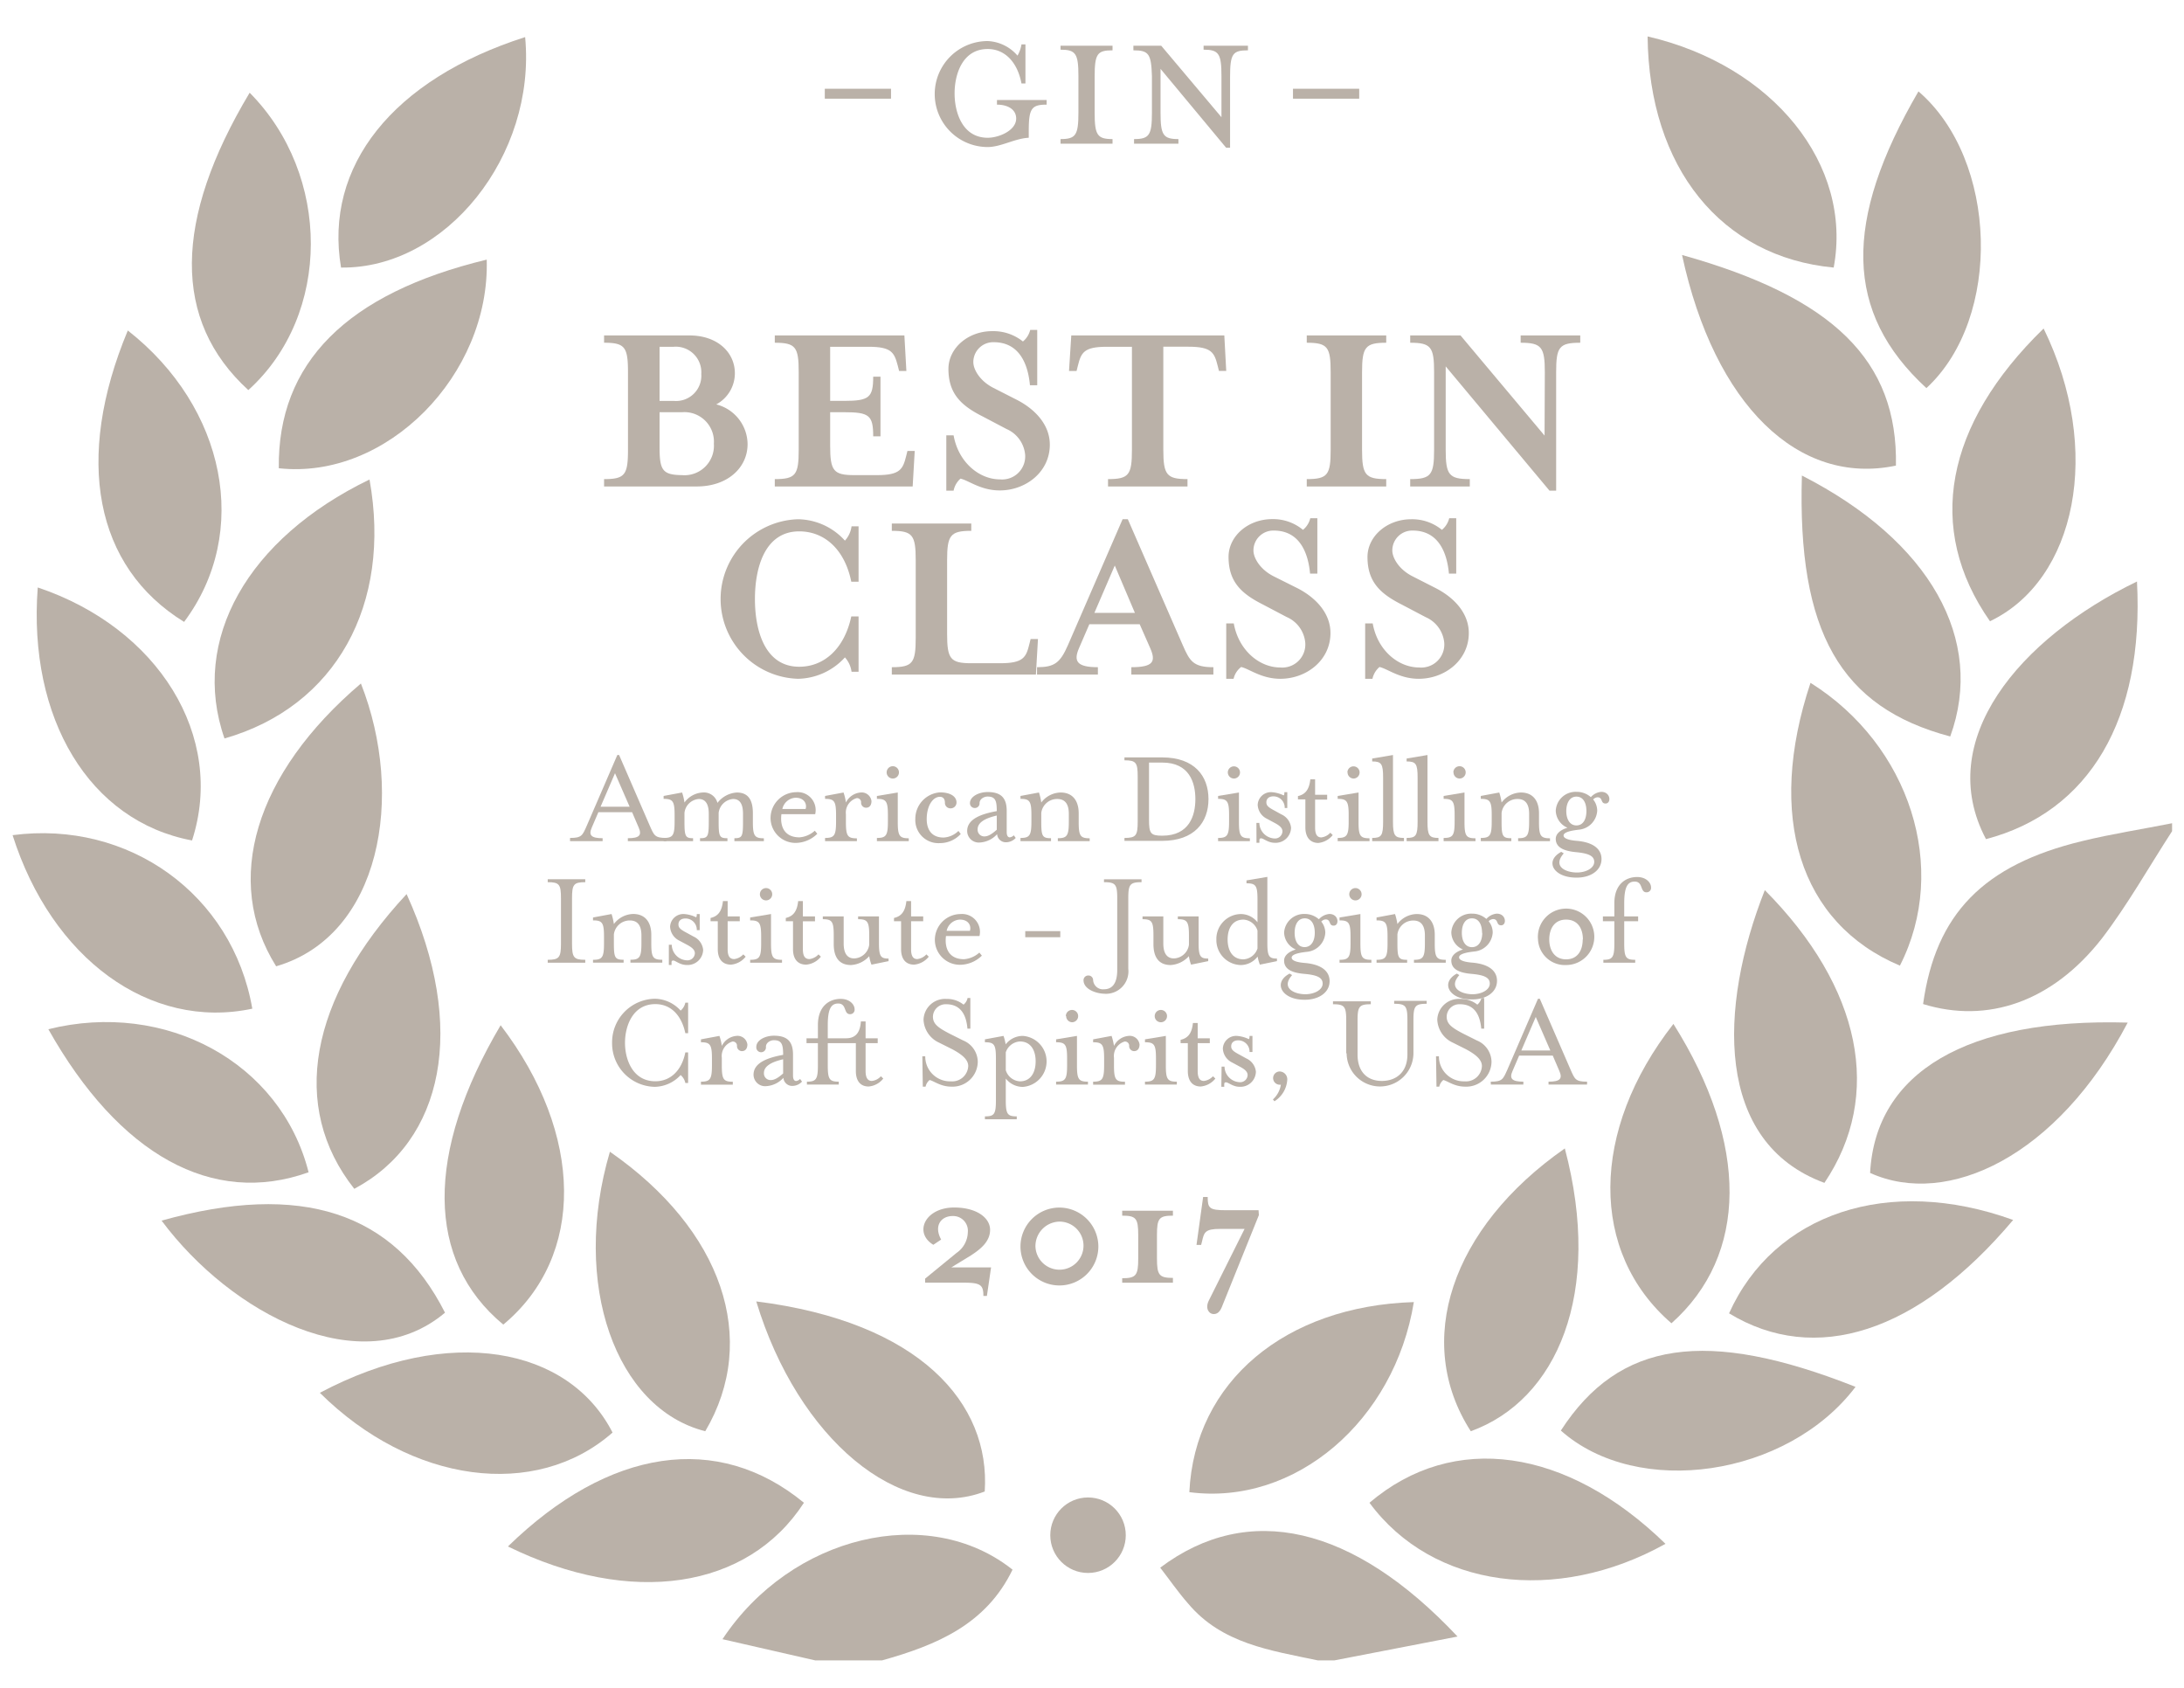 <svg id="Layer_1" data-name="Layer 1" xmlns="http://www.w3.org/2000/svg" viewBox="0 0 329.8 254.9"><defs><style>.cls-1{fill:#bab1a8;}</style></defs><title>ADI_BestinClass_BHG_2017_TAN</title><path class="cls-1" d="M143.66,191.36h6l-.63,4.31h-.53c0-1.66-.43-2-2.95-2H139.7v-.61l4.74-3.88a3.9,3.9,0,0,0,1.71-3.15,2.22,2.22,0,0,0-2.32-2.42c-1.68,0-2.87,1.44-1.71,3.55l-1.18.79c-3-1.82-1.26-5.63,3.15-5.63,3.37,0,5.42,1.54,5.42,3.38s-1.59,3-2.9,3.86Z"/><path class="cls-1" d="M165.86,188.21a5.88,5.88,0,1,1-5.87-5.88A5.9,5.9,0,0,1,165.86,188.21Zm-9.5,0a3.63,3.63,0,1,0,3.63-3.76A3.7,3.7,0,0,0,156.36,188.21Z"/><path class="cls-1" d="M169.46,193.68V193c2.09,0,2.42-.43,2.42-2.95v-3.58c0-2.52-.33-2.92-2.42-2.92v-.74h7.66v.74c-2.09,0-2.41.4-2.41,2.92V190c0,2.52.32,2.95,2.41,2.95v.73Z"/><path class="cls-1" d="M190.1,183.47l-5.62,13.94c-.33.76-.73,1-1.21,1-.7,0-1.31-.83-.75-2l5.42-10.86h-3.69c-2.31,0-2.42.53-2.74,1.91l-.13.51h-.7l1-7.24h.69c0,1.69.25,2,2.77,2h4.91Z"/><path class="cls-1" d="M86.08,126.52c1.76,0,1.87-.36,2.52-1.83L93.22,114h.27l4.64,10.69c.65,1.47.76,1.83,2.5,1.83V127H94.81v-.44c1.74,0,2.14-.44,1.64-1.6l-1-2.33H90.36l-1,2.33c-.5,1.14-.1,1.6,1.64,1.6V127H86.08Zm9-4.71-2.21-5.06-2.18,5.06Z"/><path class="cls-1" d="M100.21,126.52c1.39,0,1.66-.36,1.66-2.46v-1c0-2.1-.27-2.44-1.66-2.44v-.44l2.79-.52a7.81,7.81,0,0,1,.36,1.51,3.63,3.63,0,0,1,2.73-1.51,2.11,2.11,0,0,1,2.25,1.57,4,4,0,0,1,2.93-1.57c1.87,0,2.42,1.34,2.42,3.13v1.32c0,2.1.27,2.46,1.66,2.46V127H110.9v-.44c1.15,0,1.3-.23,1.3-2.46v-1.22c0-1.36-.4-2.24-1.49-2.24a2.38,2.38,0,0,0-2.19,2.1v1.36c0,2.23.15,2.46,1.33,2.46V127h-4.14v-.44c1.16,0,1.32-.23,1.32-2.46v-1.22c0-1.36-.42-2.24-1.51-2.24a2.35,2.35,0,0,0-2.16,2.1v1.36c0,2.18.15,2.46,1.3,2.46V127h-4.45Z"/><path class="cls-1" d="M116.36,123.45a3.92,3.92,0,0,1,3.88-3.84,2.71,2.71,0,0,1,2.86,3.32H118c-.25,2,.56,3.5,2.73,3.5a3.9,3.9,0,0,0,2.31-1l.38.46a4.72,4.72,0,0,1-3.22,1.38A3.77,3.77,0,0,1,116.36,123.45Zm5.29-1.3c.23-.67-.13-1.7-1.51-1.7a2.15,2.15,0,0,0-2,1.7Z"/><path class="cls-1" d="M124.59,126.52c1.39,0,1.66-.36,1.66-2.46v-1c0-2.1-.27-2.44-1.66-2.44v-.44l2.79-.52a7.81,7.81,0,0,1,.36,1.51,2.72,2.72,0,0,1,2.2-1.51,1.49,1.49,0,0,1,1.66,1.3c0,.46-.18,1-.84,1a.76.76,0,0,1-.73-.76.62.62,0,0,0-.67-.69,2.27,2.27,0,0,0-1.62,2.45v1.16c0,2.1.25,2.46,1.66,2.46V127h-4.81Z"/><path class="cls-1" d="M132.42,126.52c1.39,0,1.66-.36,1.66-2.46v-1c0-2.1-.27-2.44-1.66-2.44v-.44l3.15-.52v4.45c0,2.1.26,2.46,1.66,2.46V127h-4.81Zm1.47-9.91a.93.93,0,1,1,.93.94A.93.93,0,0,1,133.89,116.61Z"/><path class="cls-1" d="M138.22,123.64a4,4,0,0,1,3.72-4c1.74,0,2.5.73,2.5,1.51a.88.88,0,0,1-.93.9.82.82,0,0,1-.82-.84c0-.69-.38-.9-.75-.9-1.12,0-2,1.43-2,3.36,0,1.68.82,2.79,2.54,2.79a3.43,3.43,0,0,0,2.25-1l.35.46a4.27,4.27,0,0,1-3.12,1.38A3.49,3.49,0,0,1,138.22,123.64Z"/><path class="cls-1" d="M146.05,125.47c0-1.79,2.08-2.57,4.47-3,0-1.57-.2-2.2-1.4-2.2-.48,0-1.2.34-1.2,1a.7.7,0,0,1-.71.73.72.72,0,0,1-.74-.73c0-1,1.33-1.68,2.67-1.68,2,0,2.88.86,2.88,2.85v3.18c0,.52.16.81.48.81a1,1,0,0,0,.59-.31l.29.4a2,2,0,0,1-1.38.65,1.32,1.32,0,0,1-1.43-1.22,3.81,3.81,0,0,1-2.63,1.26A1.75,1.75,0,0,1,146.05,125.47Zm4.47-.19v-2.14c-2,.46-2.89,1.15-2.89,2.08a1,1,0,0,0,1,1.07C149.06,126.29,149.56,126.14,150.52,125.28Z"/><path class="cls-1" d="M154.1,126.52c1.38,0,1.65-.36,1.65-2.46v-1c0-2.1-.27-2.44-1.65-2.44v-.44l2.79-.52a8.73,8.73,0,0,1,.35,1.51,3.75,3.75,0,0,1,2.92-1.51c1.89,0,2.73,1.34,2.73,3.13v1.32c0,2.1.25,2.46,1.66,2.46V127h-4.81v-.44c1.37,0,1.66-.36,1.66-2.46v-1.22c0-1.36-.48-2.24-1.74-2.24a2.4,2.4,0,0,0-2.42,2.1v1.36c0,2.16.17,2.46,1.47,2.46V127H154.1Z"/><path class="cls-1" d="M169.8,126.52c1.75,0,2-.36,2-2.46v-6.82c0-2.1-.25-2.44-2-2.44v-.44h5.69c4.9,0,7,2.83,7,6.3s-2.12,6.3-7,6.3H169.8Zm5.71-.34c4.1,0,5-3.06,5-5.52s-.88-5.52-5-5.52h-2v8.6c0,2.1.23,2.44,2,2.44Z"/><path class="cls-1" d="M183.94,126.52c1.38,0,1.66-.36,1.66-2.46v-1c0-2.1-.28-2.44-1.66-2.44v-.44l3.15-.52v4.45c0,2.1.25,2.46,1.65,2.46V127h-4.8Zm1.47-9.91a.92.92,0,1,1,.92.94A.93.93,0,0,1,185.41,116.61Z"/><path class="cls-1" d="M189.73,124.25h.44a2.4,2.4,0,0,0,2.29,2.35,1.12,1.12,0,0,0,1.2-1.07c0-.53-.46-.9-1.18-1.28l-1.17-.63a2.46,2.46,0,0,1-1.39-2.1,2,2,0,0,1,2.12-1.91,5,5,0,0,1,1.79.48c.08,0,.12-.15.12-.48h.44V122H194a1.7,1.7,0,0,0-1.7-1.76c-.71,0-1.07.38-1.07.9s.34.78,1.28,1.28l1,.55a2.48,2.48,0,0,1,1.45,2,2.33,2.33,0,0,1-2.5,2.28c-.95,0-1.68-.67-2-.67s-.28.17-.28.67h-.44Z"/><path class="cls-1" d="M197.12,124.9v-4.2H196v-.5c1.26-.28,1.72-1.18,1.87-2.54h.72V120h1.82v.73h-1.82v4.2c0,1,.27,1.51.94,1.51a2.19,2.19,0,0,0,1.36-.71l.36.36a3.21,3.21,0,0,1-2.2,1.19C197.92,127.25,197.12,126.52,197.12,124.9Z"/><path class="cls-1" d="M202,126.52c1.38,0,1.66-.36,1.66-2.46v-1c0-2.1-.28-2.44-1.66-2.44v-.44l3.15-.52v4.45c0,2.1.25,2.46,1.66,2.46V127H202Zm1.47-9.91a.92.92,0,1,1,.92.94A.93.93,0,0,1,203.49,116.61Z"/><path class="cls-1" d="M207.21,126.52c1.4,0,1.65-.36,1.65-2.46v-6.63c0-2.1-.25-2.46-1.65-2.46v-.44l3.14-.53v10.06c0,2.1.28,2.46,1.66,2.46V127h-4.8Z"/><path class="cls-1" d="M212.41,126.52c1.41,0,1.66-.36,1.66-2.46v-6.63c0-2.1-.25-2.46-1.66-2.46v-.44l3.15-.53v10.06c0,2.1.27,2.46,1.66,2.46V127h-4.81Z"/><path class="cls-1" d="M218,126.52c1.39,0,1.66-.36,1.66-2.46v-1c0-2.1-.27-2.44-1.66-2.44v-.44l3.15-.52v4.45c0,2.1.25,2.46,1.66,2.46V127H218Zm1.47-9.91a.93.93,0,1,1,.92.94A.93.93,0,0,1,219.49,116.61Z"/><path class="cls-1" d="M223.61,126.52c1.38,0,1.65-.36,1.65-2.46v-1c0-2.1-.27-2.44-1.65-2.44v-.44l2.79-.52a8.73,8.73,0,0,1,.35,1.51,3.75,3.75,0,0,1,2.92-1.51c1.89,0,2.73,1.34,2.73,3.13v1.32c0,2.1.25,2.46,1.66,2.46V127h-4.81v-.44c1.37,0,1.66-.36,1.66-2.46v-1.22c0-1.36-.48-2.24-1.74-2.24a2.4,2.4,0,0,0-2.42,2.1v1.36c0,2.16.17,2.46,1.47,2.46V127h-4.61Z"/><path class="cls-1" d="M235.76,128.62l.38.23c-1.74,2,.32,2.89,2,2.89,1.3,0,2.6-.63,2.6-1.61s-1.05-1.3-2.81-1.47-3-.7-3-2c0-.76.68-1.35,1.77-1.68a2.88,2.88,0,0,1-1.77-2.57,3,3,0,0,1,3.13-2.85,3.22,3.22,0,0,1,2.17.8,2.37,2.37,0,0,1,1.57-.8c1.45,0,1.53,1.72.69,1.76s-.4-.94-1.26-.94a1,1,0,0,0-.65.33,2.72,2.72,0,0,1,.61,1.7,3.05,3.05,0,0,1-2.73,2.86c-.92.1-2.35.32-2.35.88s1.22.74,1.91.8c2.9.23,3.82,1.47,3.82,2.75,0,1.74-1.66,2.81-3.71,2.81C234.57,132.56,233.18,130,235.76,128.62Zm3.8-6.16c0-1.23-.48-2.18-1.51-2.18s-1.53,1-1.53,2.18.5,2.17,1.53,2.17S239.56,123.68,239.56,122.46Z"/><path class="cls-1" d="M82.71,144.92c1.74,0,2-.36,2-2.46v-6.83c0-2.09-.25-2.43-2-2.43v-.44h5.67v.44c-1.75,0-2,.34-2,2.43v6.83c0,2.1.25,2.46,2,2.46v.44H82.71Z"/><path class="cls-1" d="M89.55,144.92c1.39,0,1.66-.36,1.66-2.46v-1.05c0-2.1-.27-2.44-1.66-2.44v-.44l2.8-.52a8.73,8.73,0,0,1,.35,1.51A3.75,3.75,0,0,1,95.62,138c1.89,0,2.73,1.34,2.73,3.13v1.32c0,2.1.25,2.46,1.66,2.46v.44H95.2v-.44c1.37,0,1.66-.36,1.66-2.46v-1.22c0-1.36-.48-2.25-1.74-2.25a2.41,2.41,0,0,0-2.42,2.1v1.37c0,2.16.17,2.46,1.47,2.46v.44H89.55Z"/><path class="cls-1" d="M101,142.65h.44a2.4,2.4,0,0,0,2.29,2.35,1.12,1.12,0,0,0,1.2-1.07c0-.53-.47-.9-1.18-1.28l-1.18-.63a2.47,2.47,0,0,1-1.38-2.1,2,2,0,0,1,2.12-1.91,4.81,4.81,0,0,1,1.78.48c.09,0,.13-.15.13-.48h.44v2.43h-.44a1.7,1.7,0,0,0-1.7-1.76c-.72,0-1.07.38-1.07.9s.33.78,1.28,1.28l1,.55a2.47,2.47,0,0,1,1.45,2,2.34,2.34,0,0,1-2.5,2.29c-1,0-1.68-.67-2-.67s-.27.17-.27.67H101Z"/><path class="cls-1" d="M108.39,143.3v-4.2H107.3v-.5c1.26-.28,1.72-1.18,1.87-2.55h.71v2.32h1.83v.73h-1.83v4.2c0,1,.27,1.51,1,1.51a2.22,2.22,0,0,0,1.36-.71l.36.35a3.19,3.19,0,0,1-2.21,1.2C109.19,145.65,108.39,144.92,108.39,143.3Z"/><path class="cls-1" d="M113.28,144.92c1.39,0,1.66-.36,1.66-2.46v-1.05c0-2.1-.27-2.44-1.66-2.44v-.44l3.15-.52v4.45c0,2.1.26,2.46,1.66,2.46v.44h-4.81Zm1.47-9.91a.93.93,0,1,1,.93.94A.93.93,0,0,1,114.75,135Z"/><path class="cls-1" d="M119.75,143.3v-4.2h-1.09v-.5c1.26-.28,1.72-1.18,1.87-2.55h.71v2.32h1.83v.73h-1.83v4.2c0,1,.28,1.51,1,1.51a2.22,2.22,0,0,0,1.36-.71l.36.35a3.19,3.19,0,0,1-2.21,1.2C120.55,145.65,119.75,144.92,119.75,143.3Z"/><path class="cls-1" d="M125.9,142.56v-1.32c0-2.1-.25-2.45-1.65-2.45v-.42h3.15v4.09c0,1.36.46,2.25,1.59,2.25a2.37,2.37,0,0,0,2.27-2.08v-1.39c0-2.1-.27-2.45-1.68-2.45v-.42h3.15v4.11c0,2,.33,2.25,1.45,2.25v.39l-2.58.53a5.5,5.5,0,0,1-.34-1.28,4,4,0,0,1-2.75,1.34C126.58,145.71,125.9,144.35,125.9,142.56Z"/><path class="cls-1" d="M136.07,143.3v-4.2H135v-.5c1.26-.28,1.72-1.18,1.87-2.55h.71v2.32h1.83v.73h-1.83v4.2c0,1,.27,1.51.94,1.51a2.21,2.21,0,0,0,1.37-.71l.36.35a3.21,3.21,0,0,1-2.21,1.2C136.87,145.65,136.07,144.92,136.07,143.3Z"/><path class="cls-1" d="M141.17,141.85a3.91,3.91,0,0,1,3.89-3.84,2.7,2.7,0,0,1,2.85,3.32h-5.06c-.25,2,.57,3.5,2.73,3.5a3.9,3.9,0,0,0,2.31-1l.38.46a4.76,4.76,0,0,1-3.21,1.38A3.78,3.78,0,0,1,141.17,141.85Zm5.29-1.3c.23-.67-.12-1.7-1.51-1.7a2.13,2.13,0,0,0-2,1.7Z"/><path class="cls-1" d="M154.82,140.59h5.29v.92h-5.29Z"/><path class="cls-1" d="M163.62,148a.71.71,0,0,1,.74-.71.7.7,0,0,1,.71.71,1.49,1.49,0,0,0,1.64,1.37c1.24,0,2-.88,2-2.9V135.63c0-2.09-.25-2.43-2-2.43v-.44h5.67v.44c-1.75,0-2,.34-2,2.43v10.65a3.39,3.39,0,0,1-3.67,3.76C165.47,150,163.62,149.35,163.62,148Z"/><path class="cls-1" d="M174.18,142.56v-1.32c0-2.1-.25-2.45-1.65-2.45v-.42h3.14v4.09c0,1.36.47,2.25,1.6,2.25a2.37,2.37,0,0,0,2.27-2.08v-1.39c0-2.1-.28-2.45-1.68-2.45v-.42H181v4.11c0,2,.33,2.25,1.45,2.25v.39l-2.59.53a6.08,6.08,0,0,1-.33-1.28,4.06,4.06,0,0,1-2.75,1.34C174.86,145.71,174.18,144.35,174.18,142.56Z"/><path class="cls-1" d="M183.68,141.85a3.76,3.76,0,0,1,3.65-3.84,3.21,3.21,0,0,1,2.56,1.24v-3.43c0-2.1-.25-2.45-1.66-2.45v-.44l3.15-.53v10.08c0,2,.34,2.25,1.45,2.25v.39l-2.58.53a6.42,6.42,0,0,1-.34-1.22,3.2,3.2,0,0,1-2.58,1.28A3.78,3.78,0,0,1,183.68,141.85Zm6.21,1.36v-2.7a2.36,2.36,0,0,0-2.12-1.66c-1.64,0-2.39,1.32-2.39,3s.75,3,2.39,3A2.36,2.36,0,0,0,189.89,143.21Z"/><path class="cls-1" d="M194.74,147l.38.23c-1.74,1.95.32,2.89,2,2.89,1.31,0,2.61-.63,2.61-1.61s-1-1.31-2.82-1.47-3-.7-3-2c0-.75.67-1.34,1.77-1.68a2.86,2.86,0,0,1-1.77-2.56A3,3,0,0,1,197,138a3.18,3.18,0,0,1,2.16.8,2.42,2.42,0,0,1,1.58-.8c1.45,0,1.53,1.72.69,1.76s-.4-.94-1.26-.94a1,1,0,0,0-.65.33,2.7,2.7,0,0,1,.61,1.7,3.06,3.06,0,0,1-2.73,2.86c-.92.1-2.35.31-2.35.88s1.22.74,1.91.8c2.9.23,3.82,1.47,3.82,2.75,0,1.74-1.66,2.81-3.72,2.81C193.54,151,192.16,148.36,194.74,147Zm3.8-6.16c0-1.24-.48-2.18-1.51-2.18s-1.53.94-1.53,2.18S196,143,197,143,198.54,142.08,198.54,140.86Z"/><path class="cls-1" d="M202.28,144.92c1.39,0,1.66-.36,1.66-2.46v-1.05c0-2.1-.27-2.44-1.66-2.44v-.44l3.15-.52v4.45c0,2.1.25,2.46,1.66,2.46v.44h-4.81Zm1.47-9.91a.93.93,0,1,1,.92.94A.93.93,0,0,1,203.75,135Z"/><path class="cls-1" d="M207.87,144.92c1.38,0,1.66-.36,1.66-2.46v-1.05c0-2.1-.28-2.44-1.66-2.44v-.44l2.79-.52a9.64,9.64,0,0,1,.36,1.51,3.72,3.72,0,0,1,2.92-1.51c1.88,0,2.72,1.34,2.72,3.13v1.32c0,2.1.26,2.46,1.66,2.46v.44h-4.8v-.44c1.36,0,1.65-.36,1.65-2.46v-1.22c0-1.36-.48-2.25-1.74-2.25a2.4,2.4,0,0,0-2.41,2.1v1.37c0,2.16.16,2.46,1.47,2.46v.44h-4.62Z"/><path class="cls-1" d="M220,147l.37.23c-1.74,1.95.32,2.89,2,2.89,1.3,0,2.6-.63,2.6-1.61s-1-1.31-2.81-1.47-3-.7-3-2c0-.75.67-1.34,1.76-1.68a2.85,2.85,0,0,1-1.76-2.56,3,3,0,0,1,3.12-2.85,3.22,3.22,0,0,1,2.17.8,2.39,2.39,0,0,1,1.57-.8c1.45,0,1.53,1.72.7,1.76s-.4-.94-1.26-.94a1,1,0,0,0-.66.33,2.7,2.7,0,0,1,.61,1.7,3.05,3.05,0,0,1-2.73,2.86c-.92.1-2.35.31-2.35.88s1.22.74,1.91.8c2.9.23,3.82,1.47,3.82,2.75,0,1.74-1.65,2.81-3.71,2.81C218.83,151,217.44,148.36,220,147Zm3.8-6.16c0-1.24-.49-2.18-1.52-2.18s-1.53.94-1.53,2.18.51,2.17,1.53,2.17S223.83,142.08,223.83,140.86Z"/><path class="cls-1" d="M232.25,141.85a4.26,4.26,0,1,1,4.24,3.86A4.06,4.06,0,0,1,232.25,141.85Zm6.78,0c0-1.68-.8-3-2.54-3s-2.54,1.36-2.54,3,.82,3,2.54,3S239,143.53,239,141.85Z"/><path class="cls-1" d="M242.12,144.92c1.38,0,1.66-.36,1.66-2.46V139.1h-1.73v-.73h1.73v-2c0-2.86,1.72-3.95,3.44-3.95,1.39,0,2.1.88,2.1,1.56a.67.67,0,0,1-.69.75c-1,0-.47-1.62-1.79-1.62-1.07,0-1.57.84-1.57,3.26v2h2.1v.73h-2.1v3.36c0,2.1.25,2.46,1.66,2.46v.44h-4.81Z"/><path class="cls-1" d="M92.43,157.46a6.58,6.58,0,0,1,6.45-6.66,5.33,5.33,0,0,1,3.9,1.79,2.13,2.13,0,0,0,.71-1.2h.42V156h-.42c-.58-2.73-2.2-4.39-4.53-4.39-3.36,0-4.58,3.23-4.58,5.84s1.22,5.81,4.58,5.81c2.33,0,4-1.68,4.53-4.36h.42v4.62h-.42a2.13,2.13,0,0,0-.71-1.2,5.43,5.43,0,0,1-3.9,1.78A6.57,6.57,0,0,1,92.43,157.46Z"/><path class="cls-1" d="M105.85,163.32c1.38,0,1.66-.36,1.66-2.46v-1.05c0-2.1-.28-2.44-1.66-2.44v-.44l2.79-.52a7.81,7.81,0,0,1,.36,1.51,2.72,2.72,0,0,1,2.2-1.51,1.49,1.49,0,0,1,1.66,1.3c0,.46-.19,1-.84,1a.76.76,0,0,1-.73-.76.63.63,0,0,0-.68-.69,2.28,2.28,0,0,0-1.61,2.46v1.15c0,2.1.25,2.46,1.66,2.46v.44h-4.81Z"/><path class="cls-1" d="M113.79,162.27c0-1.79,2.07-2.56,4.47-3,0-1.58-.21-2.21-1.41-2.21-.48,0-1.19.34-1.19,1a.73.73,0,1,1-1.45,0c0-1,1.32-1.68,2.66-1.68,2,0,2.88.86,2.88,2.85v3.17c0,.53.17.82.48.82a1,1,0,0,0,.59-.31l.29.4a2,2,0,0,1-1.38.65,1.33,1.33,0,0,1-1.43-1.22,3.84,3.84,0,0,1-2.62,1.26A1.75,1.75,0,0,1,113.79,162.27Zm4.47-.19v-2.14c-2,.46-2.9,1.15-2.9,2.07a1,1,0,0,0,1,1.07C116.79,163.08,117.29,162.94,118.26,162.08Z"/><path class="cls-1" d="M130,154.22h.71v2.55h1.83v.73h-1.83v4.2c0,1,.3,1.51.95,1.51a2.1,2.1,0,0,0,1.36-.71l.36.35a3.15,3.15,0,0,1-2.21,1.2c-1.15,0-1.93-.73-1.93-2.35v-4.2H125v3.36c0,2.1.25,2.46,1.66,2.46v.44h-4.81v-.44c1.39,0,1.66-.36,1.66-2.46V157.5h-1.72v-.73h1.72v-2c0-2.86,1.72-3.95,3.44-3.95,1.39,0,2.1.88,2.1,1.56a.67.67,0,0,1-.69.75c-1,0-.46-1.61-1.79-1.61-1.07,0-1.57.83-1.57,3.25v2h2.77C129.43,156.77,129.91,155.59,130,154.22Z"/><path class="cls-1" d="M139.28,159.49h.44a3.74,3.74,0,0,0,3.86,3.78,2.42,2.42,0,0,0,2.63-2.31c0-1-1-1.78-2.42-2.54l-2-1a4,4,0,0,1-2.33-3.46,3.25,3.25,0,0,1,3.48-3.13,3.92,3.92,0,0,1,2.56.86,1.71,1.71,0,0,0,.61-1h.42v4.62h-.44c-.14-1.68-.77-3.68-3.21-3.68a1.92,1.92,0,0,0-2,1.87c0,1.09.74,1.66,2.57,2.6l2,1a3.53,3.53,0,0,1,2.2,3.19,3.8,3.8,0,0,1-4,3.78c-1.59,0-2.6-.84-3.27-1a1.75,1.75,0,0,0-.61,1h-.42Z"/><path class="cls-1" d="M148.73,168.56c1.41,0,1.66-.33,1.66-2.43v-6.32c0-2.1-.25-2.44-1.66-2.44v-.44l2.81-.52a7.23,7.23,0,0,1,.32,1.28,3.27,3.27,0,0,1,2.6-1.28,3.86,3.86,0,0,1,0,7.7,3.27,3.27,0,0,1-2.58-1.26v3.28c0,2.1.27,2.43,1.66,2.43V169h-4.81Zm7.66-8.31c0-1.68-.75-3-2.37-3a2.39,2.39,0,0,0-2.14,1.64v2.7a2.37,2.37,0,0,0,2.14,1.68C155.64,163.27,156.39,161.93,156.39,160.25Z"/><path class="cls-1" d="M159.48,163.32c1.39,0,1.66-.36,1.66-2.46v-1.05c0-2.1-.27-2.44-1.66-2.44v-.44l3.15-.52v4.45c0,2.1.25,2.46,1.66,2.46v.44h-4.81Zm1.47-9.91a.93.93,0,1,1,.92.94A.93.93,0,0,1,161,153.41Z"/><path class="cls-1" d="M165.07,163.32c1.38,0,1.66-.36,1.66-2.46v-1.05c0-2.1-.28-2.44-1.66-2.44v-.44l2.79-.52a9.64,9.64,0,0,1,.36,1.51,2.72,2.72,0,0,1,2.2-1.51,1.49,1.49,0,0,1,1.66,1.3c0,.46-.19,1-.84,1a.76.76,0,0,1-.73-.76.63.63,0,0,0-.68-.69,2.28,2.28,0,0,0-1.61,2.46v1.15c0,2.1.25,2.46,1.66,2.46v.44h-4.81Z"/><path class="cls-1" d="M172.9,163.32c1.39,0,1.66-.36,1.66-2.46v-1.05c0-2.1-.27-2.44-1.66-2.44v-.44l3.15-.52v4.45c0,2.1.25,2.46,1.66,2.46v.44H172.9Zm1.47-9.91a.93.93,0,1,1,.92.94A.93.93,0,0,1,174.37,153.41Z"/><path class="cls-1" d="M179.37,161.7v-4.2h-1.09V157c1.26-.28,1.72-1.18,1.86-2.54h.72v2.31h1.83v.73h-1.83v4.2c0,1,.27,1.51.94,1.51a2.21,2.21,0,0,0,1.37-.71l.36.35a3.21,3.21,0,0,1-2.21,1.2C180.17,164.05,179.37,163.32,179.37,161.7Z"/><path class="cls-1" d="M184.47,161.05h.44a2.4,2.4,0,0,0,2.29,2.35,1.12,1.12,0,0,0,1.2-1.07c0-.53-.46-.9-1.18-1.28l-1.17-.63a2.46,2.46,0,0,1-1.39-2.1,2,2,0,0,1,2.12-1.91,5,5,0,0,1,1.79.48c.08,0,.12-.15.12-.48h.44v2.43h-.44a1.7,1.7,0,0,0-1.7-1.76c-.71,0-1.07.38-1.07.9s.34.78,1.28,1.28l1,.55a2.47,2.47,0,0,1,1.45,2,2.33,2.33,0,0,1-2.5,2.28c-.95,0-1.68-.67-2-.67s-.28.17-.28.67h-.44Z"/><path class="cls-1" d="M192.22,166a3.76,3.76,0,0,0,1.2-2.22.5.5,0,0,1-.17,0,1,1,0,0,1-1-1,1,1,0,0,1,1-1,1.18,1.18,0,0,1,1.13,1.33,4.12,4.12,0,0,1-1.93,3.17Z"/><path class="cls-1" d="M203.29,159.07v-5c0-2.1-.26-2.44-2-2.44v-.44H207v.44c-1.74,0-2,.34-2,2.44v5.14c0,2.73,1.57,4,3.67,4s3.86-1.26,3.86-4V154c0-2.1-.27-2.44-2-2.44v-.44h4.91v.44c-1.74,0-2,.34-2,2.44v5a5,5,0,0,1-10.09,0Z"/><path class="cls-1" d="M216.85,159.49h.44a3.75,3.75,0,0,0,3.87,3.78,2.41,2.41,0,0,0,2.62-2.31c0-1-1-1.78-2.41-2.54l-2-1a4,4,0,0,1-2.33-3.46,3.25,3.25,0,0,1,3.49-3.13,3.94,3.94,0,0,1,2.56.86,1.82,1.82,0,0,0,.61-1h.42v4.62h-.44c-.15-1.68-.78-3.68-3.22-3.68a1.91,1.91,0,0,0-2,1.87c0,1.09.73,1.66,2.56,2.6l2,1a3.54,3.54,0,0,1,2.21,3.19,3.81,3.81,0,0,1-4,3.78c-1.6,0-2.61-.84-3.28-1a1.8,1.8,0,0,0-.61,1h-.42Z"/><path class="cls-1" d="M225.11,163.32c1.76,0,1.86-.36,2.52-1.83l4.62-10.69h.27l4.64,10.69c.65,1.47.75,1.83,2.5,1.83v.44h-5.82v-.44c1.74,0,2.14-.44,1.64-1.6l-1-2.33h-5.08l-1,2.33c-.5,1.13-.1,1.6,1.64,1.6v.44h-4.91Zm9-4.71-2.2-5.06-2.18,5.06Z"/><path class="cls-1" d="M112.89,67.06c0,3.54-3,6.39-7.67,6.39h-14V72.34c3.15,0,3.61-.64,3.61-4.44V56.2c0-3.8-.46-4.45-3.61-4.45v-1.1h12.92c4.17,0,6.83,2.54,6.83,5.7a5.34,5.34,0,0,1-2.81,4.71A6.25,6.25,0,0,1,112.89,67.06ZM99.6,60.53h2.12a3.82,3.82,0,0,0,4.18-4.07,3.86,3.86,0,0,0-4.18-4.1H99.6ZM107.8,67A4.46,4.46,0,0,0,103,62.24H99.6v5.28c0,3.49.45,4.18,3.38,4.22A4.45,4.45,0,0,0,107.8,67Z"/><path class="cls-1" d="M117,72.34c3.16,0,3.61-.64,3.61-4.44V56.2c0-3.8-.45-4.45-3.61-4.45v-1.1h19.57l.3,5.36h-1.1l-.19-.76c-.53-2-.91-2.89-4.41-2.89h-5.81v8.17h2.09c3.8,0,4.41-.5,4.41-3.65h1.1v9h-1.1c0-3.19-.61-3.64-4.41-3.64h-2.09v5.05c0,3.8.5,4.45,3.65,4.45h3.42c3.49,0,3.91-.88,4.41-2.89l.19-.76h1.1l-.31,5.36H117Z"/><path class="cls-1" d="M144,74.09h-1.1V65.73H144c.72,4.07,3.87,6.65,7,6.65a3.48,3.48,0,0,0,3.8-3.76A4.69,4.69,0,0,0,152,64.78l-3.61-1.9c-3.23-1.63-5.17-3.42-5.17-7.18,0-3.11,2.93-5.7,6.61-5.7a7.14,7.14,0,0,1,4.64,1.56,3.27,3.27,0,0,0,1.1-1.75h1.06v8.36h-1.1c-.27-3-1.48-6.5-5.47-6.5a3,3,0,0,0-3.08,3c0,1.14,1,2.85,3,3.88l3.65,1.86c2.7,1.41,4.9,3.73,4.9,6.73,0,4.14-3.65,6.91-7.56,6.91-2.89,0-4.71-1.52-5.93-1.78A3.25,3.25,0,0,0,144,74.09Z"/><path class="cls-1" d="M185.17,56h-1.1l-.19-.76c-.5-2-.91-2.89-4.41-2.89h-3.8V67.9c0,3.8.5,4.44,3.65,4.44v1.11h-12V72.34c3.16,0,3.61-.64,3.61-4.44V52.36h-3.8c-3.46,0-3.87.87-4.37,2.89l-.19.76h-1.14l.34-5.36h23.11Z"/><path class="cls-1" d="M197.33,73.45V72.34c3.16,0,3.61-.64,3.61-4.44V56.2c0-3.8-.45-4.45-3.61-4.45v-1.1h12v1.1c-3.16,0-3.65.65-3.65,4.45V67.9c0,3.8.49,4.44,3.65,4.44v1.11Z"/><path class="cls-1" d="M233.28,56.2c0-3.8-.5-4.45-3.65-4.45v-1.1h9v1.1c-3.19,0-3.64.65-3.64,4.45V74.09h-1L218.31,55.32V67.9c0,3.8.49,4.44,3.64,4.44v1.11h-9V72.34c3.15,0,3.61-.64,3.61-4.44V56.2c0-3.8-.46-4.45-3.61-4.45v-1.1h7.6l12.69,15.12Z"/><path class="cls-1" d="M128.59,101.43a4,4,0,0,0-1-2.17,9.82,9.82,0,0,1-7.07,3.23,12.05,12.05,0,0,1,0-24.09,9.71,9.71,0,0,1,7.07,3.23,4,4,0,0,0,1-2.16h1.06v8.36h-1.1c-1-4.94-4.1-7.6-7.86-7.6-5.21,0-6.69,5.51-6.69,10.22s1.48,10.22,6.69,10.22c3.76,0,6.83-2.74,7.86-7.6h1.1v8.36Z"/><path class="cls-1" d="M134.67,80.15v-1.1h12v1.1c-3.16,0-3.65.65-3.65,4.45V95.69c0,3.8.49,4.45,3.65,4.45h4.37c3.49,0,3.91-.88,4.4-2.89l.19-.76h1.11l-.31,5.36H134.67v-1.11c3.15,0,3.61-.64,3.61-4.44V84.6C138.28,80.8,137.82,80.15,134.67,80.15Z"/><path class="cls-1" d="M162.94,97.86c-.87,2-.3,2.88,2.85,2.88v1.11H156.6v-1.11c2.62,0,3.49-.64,4.67-3.34l8.25-19h.79l8.29,19c1.06,2.43,1.59,3.34,4.63,3.34v1.11H170.84v-1.11c3.35,0,3.73-.87,2.85-2.88l-1.59-3.61h-7.6Zm5.4-12.47-3.08,7.15h6.12Z"/><path class="cls-1" d="M186.28,102.49h-1.11V94.13h1.14c.73,4.07,3.88,6.65,7,6.65A3.48,3.48,0,0,0,197.1,97a4.68,4.68,0,0,0-2.81-3.84l-3.61-1.9c-3.23-1.63-5.16-3.42-5.16-7.18,0-3.11,2.92-5.7,6.61-5.7A7.06,7.06,0,0,1,196.76,80a3.22,3.22,0,0,0,1.1-1.75h1.07v8.36h-1.1c-.27-3-1.49-6.5-5.48-6.5a3,3,0,0,0-3.07,3c0,1.14,1,2.85,3,3.88L196,88.85c2.7,1.41,4.91,3.73,4.91,6.73,0,4.14-3.65,6.91-7.57,6.91-2.88,0-4.71-1.52-5.92-1.78A3.14,3.14,0,0,0,186.28,102.49Z"/><path class="cls-1" d="M207.25,102.49h-1.1V94.13h1.14c.72,4.07,3.87,6.65,7,6.65a3.48,3.48,0,0,0,3.8-3.76,4.69,4.69,0,0,0-2.81-3.84l-3.61-1.9c-3.23-1.63-5.17-3.42-5.17-7.18,0-3.11,2.93-5.7,6.61-5.7A7.09,7.09,0,0,1,217.74,80a3.27,3.27,0,0,0,1.1-1.75h1.06v8.36h-1.1c-.27-3-1.48-6.5-5.47-6.5a3,3,0,0,0-3.08,3c0,1.14,1,2.85,3,3.88l3.65,1.86c2.7,1.41,4.9,3.73,4.9,6.73,0,4.14-3.65,6.91-7.56,6.91-2.89,0-4.71-1.52-5.93-1.78A3.25,3.25,0,0,0,207.25,102.49Z"/><path class="cls-1" d="M149.15,22.2a8,8,0,0,1,0-16,6.29,6.29,0,0,1,4.5,2.2,4.92,4.92,0,0,0,.6-1.7h.6v5.9h-.6c-.6-3.2-2.5-5.2-5.1-5.2-3.8,0-5,3.8-5,6.7s1.2,6.7,5,6.7c1.7,0,4.3-1.1,4.3-2.9,0-1.4-1.3-2.1-2.9-2.1v-.7h7.5v.7c-2.3,0-2.7.6-2.7,4v1C153.25,20.9,151.15,22.2,149.15,22.2Z"/><path class="cls-1" d="M160.15,21.7V21c2.3,0,2.7-.6,2.7-4V11.5c0-3.4-.4-4-2.7-4V6.9H168v.7c-2.3,0-2.7.5-2.7,4V17c0,3.4.4,4,2.7,4v.7Z"/><path class="cls-1" d="M171.15,7.6V6.9h4.2l9.1,10.8V11.5c0-3.4-.4-4-2.7-4V6.9h6.7v.7c-2.3,0-2.7.5-2.7,4V22.3h-.6l-9.9-11.9V17c0,3.4.4,4,2.7,4v.7h-6.7V21c2.3,0,2.7-.6,2.7-4V11.5C173.85,8.1,173.45,7.6,171.15,7.6Z"/><rect class="cls-1" x="124.55" y="13.4" width="10" height="1.5"/><rect class="cls-1" x="195.25" y="13.4" width="10" height="1.5"/><path class="cls-1" d="M328,125.5c-3.5,5.4-6.7,11.1-10.6,16.2-7.5,9.6-17.3,12.9-27,9.9,1.9-13.6,9.1-21,24-24.6,4.5-1.1,9.1-1.8,13.6-2.7v1.2Z"/><path class="cls-1" d="M123.1,250.7l-14-3.2c10.4-15.7,31.1-20.6,43.8-10.5-4,8.3-11.5,11.4-19.7,13.7Z"/><path class="cls-1" d="M199,250.7c-7.1-1.5-14.5-2.5-19.6-8.6-1.5-1.7-2.8-3.6-4.2-5.4,13.3-10,29.1-6.4,44.9,10.4l-18.6,3.6Z"/><path class="cls-1" d="M92.5,216.3c-11.6,10.2-30.4,7.7-44.2-6C67.9,199.9,85.9,203.4,92.5,216.3Z"/><path class="cls-1" d="M248.8,5.5c19,4.4,31,19.4,28.1,34.9C259.9,38.8,249,25.3,248.8,5.5Z"/><path class="cls-1" d="M235.7,216c8.8-13.6,22-15.5,44.5-6.6C269.9,223,247.3,226.3,235.7,216Z"/><path class="cls-1" d="M272.1,71.8c19.4,9.9,27.7,24.8,22.4,39.4C277.9,106.8,271.4,95.4,272.1,71.8Z"/><path class="cls-1" d="M76.7,233.5c15.3-14.9,31.7-17.3,44.7-6.6C112.9,240,95.3,242.6,76.7,233.5Z"/><path class="cls-1" d="M254,38.5c22.9,6.4,32.6,16,32.3,31.8C271.6,73.4,258.9,61.2,254,38.5Z"/><path class="cls-1" d="M33.9,111.5c-5.2-14.9,3.5-30.2,21.9-39.1C59.2,91.3,50.7,106.7,33.9,111.5Z"/><path class="cls-1" d="M24.4,184.3c21.1-5.9,35.1-1.3,42.8,13.9C54.6,208.8,34.9,198.4,24.4,184.3Z"/><path class="cls-1" d="M29,126.9C13.5,124,4.2,108.5,5.7,88.7,23.9,94.8,34.1,111.2,29,126.9Z"/><path class="cls-1" d="M92.1,173.9c17,11.8,22.6,28.3,14.4,42.2C93,212.7,86.2,193.9,92.1,173.9Z"/><path class="cls-1" d="M236.3,173.4c5.8,21.9-1.2,38-14.2,42.7C213.4,202.6,219.1,185.4,236.3,173.4Z"/><path class="cls-1" d="M51.5,40.4C48.9,25.1,59.3,12,79.3,5.6,81,23.5,67.3,40.6,51.5,40.4Z"/><path class="cls-1" d="M114.2,196.5c24.7,3.1,35.4,15.4,34.5,28.7C136,230.1,120.5,217.3,114.2,196.5Z"/><path class="cls-1" d="M321.3,154.4c-10.6,20.2-27.2,28-38.9,22.7C283.2,161.9,297,153.7,321.3,154.4Z"/><path class="cls-1" d="M266.5,134.4c14.6,14.7,17.9,31,9,44.2C258.9,172.5,259.5,152.1,266.5,134.4Z"/><path class="cls-1" d="M38.1,152.3c-15.5,3.3-30.3-7.6-36.2-26.2C19.4,123.8,35.1,135,38.1,152.3Z"/><path class="cls-1" d="M75.6,154.8c12.6,16.5,12.8,34.9.4,45.2C64.3,190.3,64.2,174.1,75.6,154.8Z"/><path class="cls-1" d="M252.4,199.8c-12.4-10.7-12.3-29.1.3-45.2C264.1,172.7,264,189.5,252.4,199.8Z"/><path class="cls-1" d="M41.7,145.9c-8.1-12.9-3.2-29.1,12.8-42.7C61.2,120.2,57.5,141.3,41.7,145.9Z"/><path class="cls-1" d="M290.9,58.6c-12.4-11.4-12.6-25.2-1.2-44.8C301.7,24.1,302.4,48,290.9,58.6Z"/><path class="cls-1" d="M42.1,70.7q-.3-23.85,31.4-31.5C74,56.6,58.4,72.5,42.1,70.7Z"/><path class="cls-1" d="M53.5,179.5c-9.8-12.4-6.8-28.7,7.9-44.5C70.6,155.2,67,172.3,53.5,179.5Z"/><path class="cls-1" d="M46.6,177c-14.5,5.2-28.6-2.6-39.3-21.6C25,151,42.4,160.4,46.6,177Z"/><path class="cls-1" d="M322.7,87.8c1.1,20.8-7.2,34.8-22.8,38.9C292,111.8,304.9,96.4,322.7,87.8Z"/><path class="cls-1" d="M206.8,226.9c12.7-10.8,29.8-8.3,44.7,6.2C235,242.3,216.3,239.8,206.8,226.9Z"/><path class="cls-1" d="M300.5,93.8c-9.8-14-6.8-29.7,8.1-44.2C317.6,68,313.5,87.6,300.5,93.8Z"/><path class="cls-1" d="M37.5,58.9C26,48.4,26.2,33.2,37.7,14,50,26.4,50.1,47.5,37.5,58.9Z"/><path class="cls-1" d="M286.9,145.8c-15.2-6.4-20.2-22.6-13.5-42.7C288.4,112.5,294.4,131.1,286.9,145.8Z"/><path class="cls-1" d="M27.8,93.9c-13.5-8.3-16.6-24.6-8.5-44C34.1,61.5,37.9,80.4,27.8,93.9Z"/><path class="cls-1" d="M179.6,225.3c.8-16.7,14.5-28.1,33.9-28.7C210.6,214.5,195.6,227.4,179.6,225.3Z"/><path class="cls-1" d="M304,184.2c-14.4,17.1-29.9,22-42.9,14.1C267.9,183.2,285.2,177.4,304,184.2Z"/><circle class="cls-1" cx="164.3" cy="231.8" r="5.7"/></svg>